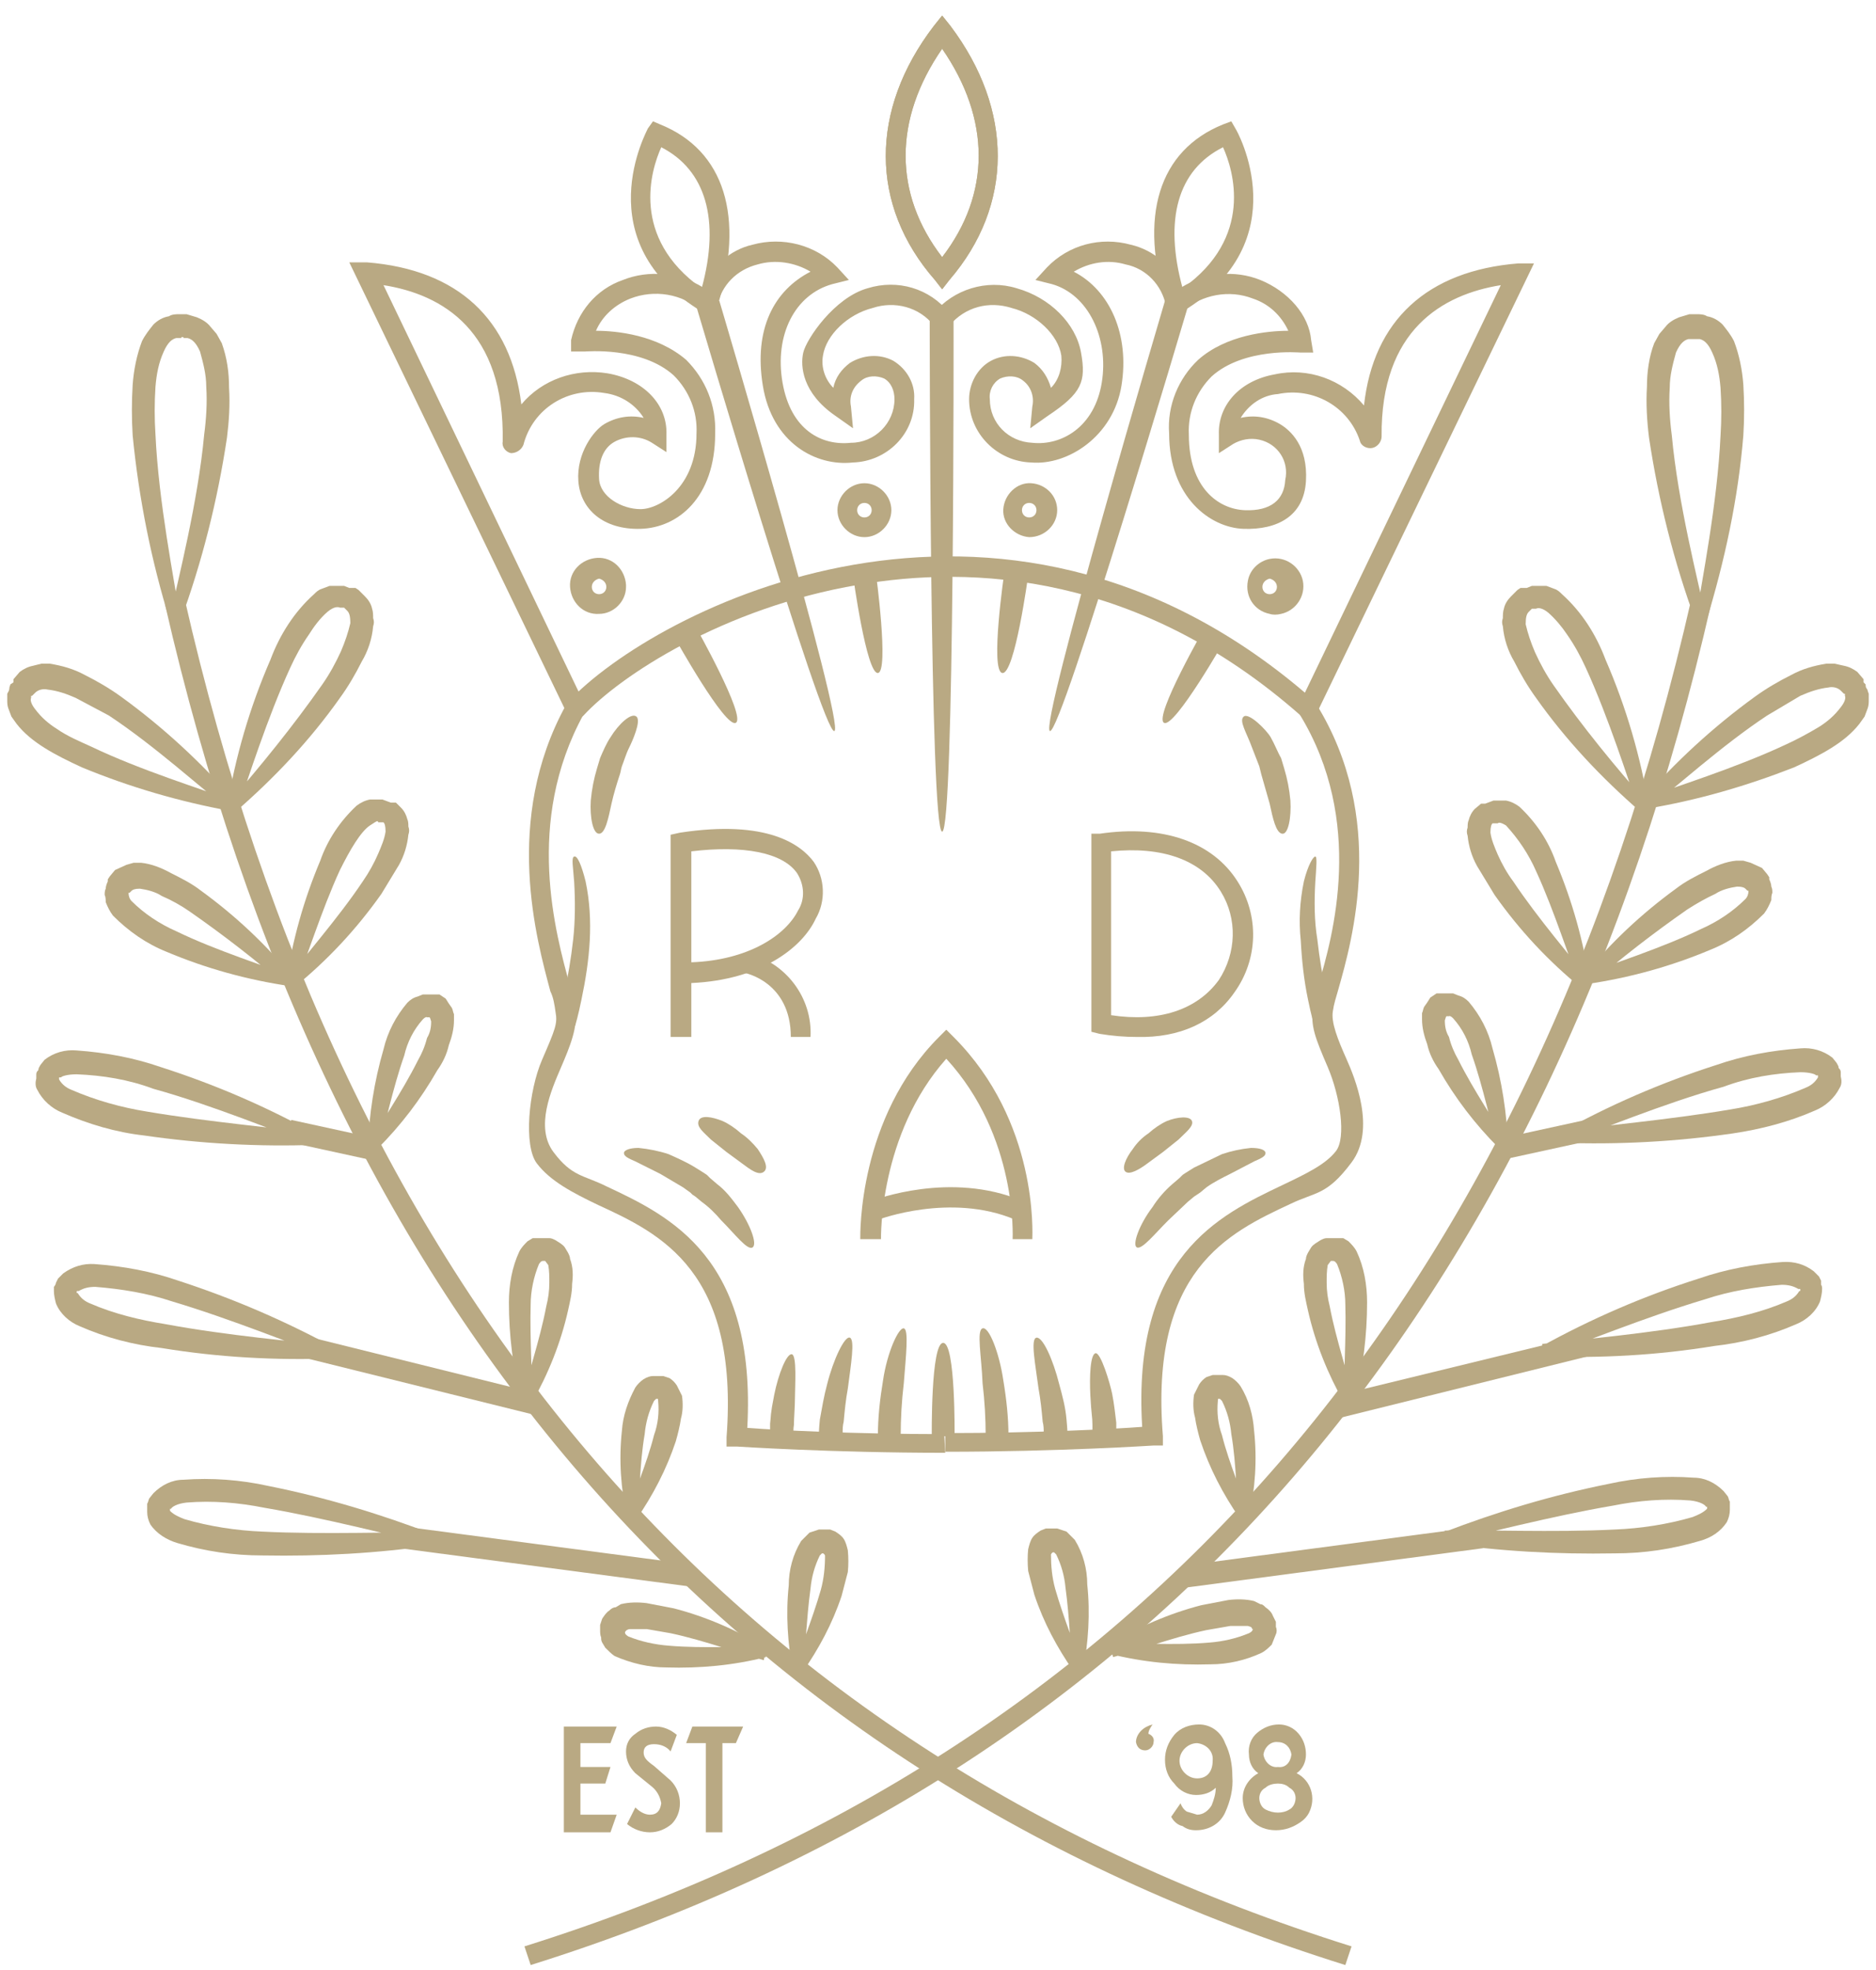 <svg version="1.2" xmlns="http://www.w3.org/2000/svg" viewBox="0 0 181 190" width="181" height="190">
	<title>The-Company-Gold-svg</title>
	<style>
		.s0 { fill: #b9a983 } 
	</style>
	<path fill-rule="evenodd" class="s0" d="m68.8 30.8l-1-0.7c-11.4-6.8-5.3-17.6-5.3-17.7l0.5-0.7 0.7 0.3c6.2 2.5 8.2 8.9 5.5 17.6zm-5-16.6c-1 2.2-3 8.7 3.9 13.6 1.8-6.6 0.4-11.4-3.9-13.6z"/>
	<path class="s0" d="m55.6 69.3c-0.4 0-0.7-0.2-0.9-0.5l-21-43.5h1.7c8.8 0.7 13.9 5.5 14.9 13.7 2-2.4 5.2-3.5 8.3-3 3.5 0.6 5.8 3 5.7 5.9v1.7l-1.4-0.9c-1.1-0.7-2.5-0.7-3.6-0.1-1.1 0.6-1.6 1.9-1.5 3.6 0.1 1.7 2.2 2.9 4 2.9 1.8 0 5.4-2.1 5.4-7.3 0.1-2.1-0.7-4.1-2.2-5.6-3.1-2.8-8.5-2.3-8.6-2.3h-1.3v-1.1c0.6-2.7 2.4-4.9 5-5.8 2.5-1 5.4-0.7 7.7 0.7 0.9-2 2.6-3.6 4.8-4.1 2.9-0.8 6.1 0 8.2 2.2l1.1 1.2-1.6 0.4c-3.6 1-5.6 4.9-4.8 9.5 0.8 4.6 3.8 6.1 6.6 5.8 2.3 0 4.2-1.9 4.2-4.2 0-0.8-0.3-1.6-1-2-0.7-0.3-1.6-0.3-2.2 0.2-0.8 0.6-1.2 1.5-1 2.5l0.2 2.1-1.7-1.2c-3.2-2.2-3.4-4.8-3.1-6.1 0.3-1.3 3-5.3 6.2-6.2 2.9-0.9 6 0 7.9 2.4 0.3 0.4 0.3 0.9-0.1 1.3-0.4 0.4-1 0.3-1.4-0.1-1.4-1.8-3.8-2.4-5.9-1.7-2.4 0.6-4.5 2.6-4.8 4.6-0.2 1.1 0.2 2.3 1 3.1 0.2-1 0.8-1.8 1.6-2.4 1.3-0.8 2.9-0.9 4.2-0.2 1.3 0.8 2.1 2.2 2 3.7 0.1 3.3-2.6 6-5.9 6.1-3.6 0.4-7.8-1.9-8.7-7.4-0.9-5.5 1.1-9.2 4.6-11-1.5-0.9-3.4-1.2-5.1-0.7-2 0.5-3.5 2-3.9 4l-0.3 1.6-1.2-1.1c-1.9-1.7-4.6-2.1-6.9-1.2-1.5 0.6-2.7 1.7-3.3 3.1 2 0 5.9 0.4 8.7 2.8 1.9 1.9 2.9 4.4 2.8 7.1 0 6.2-3.6 9.1-7.2 9.2-3.6 0.1-5.8-1.9-6-4.6-0.2-2.7 1.5-4.9 2.5-5.5 1.2-0.7 2.5-0.9 3.8-0.6-0.8-1.3-2.2-2.2-3.8-2.4-3.5-0.6-6.9 1.5-7.8 5-0.2 0.5-0.7 0.8-1.2 0.8-0.5-0.1-0.9-0.6-0.8-1.1 0.2-10.7-5.8-14.2-11.5-15.1l19.4 40.4c0.2 0.5 0.1 1-0.4 1.3z"/>
	<path fill-rule="evenodd" class="s0" d="m90.9 27.9l-0.7-0.9c-6.3-7.2-6.3-16.4-0.1-24.5l0.8-1 0.8 1c6.1 8.1 6.1 17.3-0.1 24.5zm0-23.2c-4.7 6.8-4.7 14 0 20.1 4.7-6.1 4.7-13.3 0-20.1z"/>
	<path class="s0" d="m92 30.8h-2.3c0 0 0 49.4 1.2 49.4 1.2 0 1.1-49.4 1.1-49.4z"/>
	<path class="s0" d="m69.4 29l-2.2 0.6c0 0 12.2 41.3 13.3 40.9 1.1-0.4-11.1-41.5-11.1-41.5z"/>
	<path fill-rule="evenodd" class="s0" d="m112.9 30.8l-0.3-1.2c-2.8-8.7-0.8-15.1 5.4-17.6l0.8-0.3 0.4 0.7c0.1 0.1 6.2 10.9-5.2 17.7zm5.1-16.6c-4.4 2.2-5.7 7-3.9 13.6 6.9-4.9 4.9-11.4 3.9-13.6z"/>
	<path fill-rule="evenodd" class="s0" d="m90.9 27.9l-0.7-0.9c-6.3-7.2-6.3-16.4-0.1-24.5l0.8-1 0.8 1c6.1 8.1 6.1 17.3-0.1 24.5zm0-23.2c-4.7 6.8-4.7 14 0 20.1 4.7-6.1 4.7-13.3 0-20.1z"/>
	<path class="s0" d="m114.6 29.6l-2.2-0.6c0 0-12.2 41.2-11.1 41.5 1.1 0.3 13.3-40.9 13.3-40.9z"/>
	<path class="s0" d="m126.5 69.9l-0.9-0.8c-15.7-13.9-31.9-14.6-42.8-12.7-13 2.2-23 8.8-26.5 12.6-0.4 0.4-1 0.3-1.4-0.1-0.3-0.3-0.3-0.8-0.1-1.2 8.3-8.9 41.5-26.1 71.1-0.9l18.9-39.3c-5.6 0.9-11.6 4.3-11.5 14.6 0 0.5-0.4 1-0.9 1.1-0.5 0.1-1.1-0.2-1.2-0.7-1.1-3.3-4.5-5.2-7.9-4.5-1.5 0.1-2.8 1-3.6 2.3 1.3-0.3 2.6-0.1 3.8 0.6 1 0.6 2.7 2.1 2.5 5.5-0.2 3.4-2.8 4.7-6 4.6-3.2-0.1-7.2-3-7.2-9.2-0.2-2.7 0.9-5.3 2.8-7.1 2.7-2.4 6.7-2.8 8.7-2.8-0.7-1.5-1.9-2.6-3.4-3.1-2.3-0.9-4.9-0.4-6.8 1.2l-1.2 1.1-0.4-1.6c-0.4-2-1.9-3.6-3.9-4-1.7-0.5-3.5-0.2-5 0.7 3.5 1.8 5.4 6.1 4.6 11-0.8 4.9-5.2 7.7-8.7 7.4-3.3-0.1-6-2.8-6-6.1 0-1.5 0.8-3 2.1-3.7 1.3-0.7 2.9-0.6 4.2 0.2 0.8 0.6 1.3 1.4 1.6 2.4 0.8-0.8 1.1-2 1-3.1-0.3-2-2.4-4-4.8-4.6-2.2-0.7-4.5-0.1-6 1.7-0.3 0.4-0.9 0.4-1.3 0.1-0.4-0.3-0.5-0.8-0.2-1.3 1.9-2.3 5.1-3.3 8-2.4 3.2 0.9 5.7 3.4 6.2 6.2 0.5 2.8 0.1 3.9-3.2 6.1l-1.7 1.2 0.2-2.1c0.2-0.9-0.1-1.9-0.9-2.5-0.6-0.5-1.5-0.5-2.2-0.2-0.7 0.4-1.1 1.2-1 2 0 2.3 1.8 4.1 4.1 4.2 2.8 0.3 6-1.5 6.7-5.8 0.7-4.3-1.3-8.5-4.8-9.5l-1.6-0.4 1.1-1.2c2.1-2.2 5.2-3 8.1-2.2 2.2 0.5 4 2.1 4.9 4.1 2.3-1.4 5.1-1.7 7.6-0.7 2.7 1.1 4.7 3.4 4.9 5.8l0.2 1.2h-1.2c-0.1 0-5.5-0.5-8.6 2.3-1.5 1.5-2.3 3.5-2.2 5.6 0 5.2 2.9 7.2 5.4 7.3 2.5 0.1 3.8-1 3.9-2.9 0.4-1.8-0.7-3.5-2.5-3.9-0.9-0.2-1.8 0-2.5 0.4l-1.4 0.9v-1.8c-0.1-2.8 2-5.2 5.4-5.8 3.2-0.7 6.5 0.5 8.6 3 0.9-8.2 6.1-13 14.9-13.7h1.5z"/>
	<path class="s0" d="m67.1 60.4l-2 1.1c0 0 4.9 8.8 5.9 8.2 1-0.6-3.9-9.3-3.9-9.3z"/>
	<path class="s0" d="m118.3 61.5l-2-1.1c0 0-5 8.7-4 9.3 1 0.6 6-8.2 6-8.2z"/>
	<path fill-rule="evenodd" class="s0" d="m57.8 59.2c-1.5 0.1-2.7-1.1-2.8-2.6-0.1-1.5 1.1-2.7 2.6-2.8 1.5-0.1 2.7 1.1 2.8 2.6 0 0.1 0 0.1 0 0.2 0 1.4-1.2 2.6-2.6 2.6zm0-3.4c-0.4 0.1-0.7 0.4-0.7 0.8 0 0.4 0.3 0.7 0.7 0.7 0.4 0 0.7-0.3 0.7-0.7 0-0.4-0.3-0.7-0.7-0.8z"/>
	<path fill-rule="evenodd" class="s0" d="m122.5 59.2c-1.5-0.3-2.4-1.7-2.1-3.2 0.2-1.1 1.1-1.9 2.1-2.1 1.5-0.3 2.9 0.7 3.2 2.1 0.3 1.5-0.7 2.9-2.1 3.2-0.4 0.1-0.8 0.1-1.1 0zm0-3.4c-0.4 0.1-0.7 0.4-0.7 0.8 0 0.4 0.3 0.7 0.7 0.7 0.4 0 0.7-0.3 0.7-0.7 0-0.4-0.3-0.7-0.7-0.8z"/>
	<path fill-rule="evenodd" class="s0" d="m99.3 51.8c-1.4-0.1-2.6-1.3-2.5-2.7 0.1-1.4 1.3-2.6 2.7-2.5 1.4 0.1 2.5 1.2 2.5 2.6 0 1.4-1.2 2.6-2.7 2.6zm0-3.3c-0.4 0-0.7 0.3-0.7 0.7 0 0.4 0.3 0.7 0.7 0.7 0.4 0 0.7-0.3 0.7-0.7 0-0.4-0.3-0.7-0.7-0.7z"/>
	<path fill-rule="evenodd" class="s0" d="m83.4 51.8c-1.4 0-2.6-1.2-2.6-2.6 0-1.4 1.2-2.6 2.6-2.6 1.4 0 2.6 1.2 2.6 2.6 0 1.4-1.2 2.6-2.6 2.6zm0-3.3c-0.4 0-0.7 0.3-0.7 0.7 0 0.4 0.3 0.7 0.7 0.7 0.4 0 0.7-0.3 0.7-0.7 0-0.4-0.3-0.7-0.7-0.7z"/>
	<path class="s0" d="m59.8 74.7c0.1-0.3 0.1-0.5 0.2-0.8 0.2-0.5 0.4-1.2 0.7-1.8 0.3-0.6 1.2-2.6 0.7-3-0.5-0.4-1.7 0.7-2.5 2-0.4 0.6-0.7 1.3-1 2l-0.3 1c-0.3 1-0.5 2-0.6 3.1-0.1 1.6 0.2 3.2 0.8 3.2 0.6 0 0.9-1.5 1.2-2.9 0.2-0.9 0.5-1.9 0.8-2.8z"/>
	<path class="s0" d="m123.9 74.1l-0.3-1c-0.3-0.5-0.6-1.3-1-2-0.4-0.7-2.1-2.4-2.6-2-0.5 0.4 0.3 1.6 0.8 3l0.7 1.8 0.2 0.8 0.8 2.8c0.3 1.4 0.6 2.8 1.2 2.9 0.6 0.1 0.9-1.6 0.8-3.2-0.1-1.1-0.3-2.1-0.6-3.1z"/>
	<path class="s0" d="m84.5 55.2l-2.2 0.3c0 0 1.3 9.5 2.4 9.4 1.1-0.1-0.2-9.7-0.2-9.7z"/>
	<path class="s0" d="m99.2 55.5l-2.3-0.3c0 0-1.4 9.5-0.2 9.7 1.2 0.2 2.5-9.4 2.5-9.4z"/>
	<path fill-rule="evenodd" class="s0" d="m66.7 100h-2v-19.5l0.9-0.2c8.5-1.3 11.7 1.2 12.9 2.8 1.1 1.6 1.2 3.8 0.2 5.5-1.3 2.8-5.3 5.9-12 6.2zm0-17.9v10.7c5.5-0.2 9.1-2.6 10.3-5 0.7-1.1 0.6-2.5-0.1-3.6-1.4-2-5.2-2.7-10.2-2.1z"/>
	<path fill-rule="evenodd" class="s0" d="m109.7 100q-1.8 0-3.6-0.3l-0.8-0.2v-19.1h0.8c6.1-0.9 10.9 0.8 13.3 4.6 2.1 3.3 2 7.5-0.3 10.7-2 2.9-5.3 4.4-9.4 4.3zm-2.5-2.1c4.6 0.7 8.3-0.5 10.4-3.4 1.7-2.6 1.8-5.9 0.2-8.5-1.9-3.1-5.7-4.4-10.6-3.9z"/>
	<path class="s0" d="m78.2 100h-1.9c0-5.3-4.4-6.2-4.6-6.2l0.4-1.9c3.7 0.9 6.3 4.3 6.1 8.1z"/>
	<path class="s0" d="m99.6 119.5h-1.9c0-0.1 0.5-9.9-6.4-17.4-6.5 7.3-6.3 17.3-6.3 17.4h-2c0-0.5-0.2-11.7 7.6-19.5l0.7-0.7 0.7 0.7c8.2 8.2 7.6 19 7.6 19.5z"/>
	<path class="s0" d="m84.8 117.6l-0.7-1.8c0.3-0.1 7.6-2.9 14.5 0l-0.7 1.8c-6.2-2.6-13.1 0-13.1 0z"/>
	<path class="s0" d="m91.2 140.1c-11.1 0-20-0.6-20.1-0.6h-1v-0.9c1.2-16-6.3-19.6-12.4-22.4-2.5-1.2-4.6-2.3-5.9-4-1.3-1.7-0.8-7 0.5-10 1.3-3 1.5-3.5 1.3-4.6-0.1-0.7-0.2-1.4-0.5-2-1.3-4.9-4.6-16.5 1.5-27.6l1.7 0.9c-5.7 10.4-2.7 21.1-1.3 26.2 0.3 0.7 0.4 1.4 0.5 2.1 0.3 1.8-0.5 3.7-1.4 5.8-0.9 2.1-2.5 5.7-0.7 8.1 1.8 2.4 2.9 2.2 5.1 3.3 6.2 2.9 14.5 6.9 13.6 23.3 2.6 0.2 10.1 0.6 19 0.6z"/>
	<path class="s0" d="m53.8 98.5l1.7 0.4c0 0 0.3-1 0.6-2.5 0.4-1.9 0.7-3.8 0.8-5.7 0.1-1.9 0-3.8-0.4-5.7-0.4-1.6-0.8-2.5-1.1-2.4-0.3 0.1-0.1 1 0 2.5 0.1 1.8 0.1 3.7-0.1 5.5q-0.3 2.7-0.9 5.4c-0.4 1.5-0.6 2.5-0.6 2.5z"/>
	<path class="s0" d="m68.2 113.3l-0.3-0.2-0.8-0.5c-0.8-0.5-1.7-0.9-2.6-1.3-0.9-0.3-1.9-0.5-2.9-0.6-0.8 0-1.4 0.2-1.4 0.5 0 0.3 0.4 0.5 1.1 0.8l2.4 1.2 2.2 1.3 0.7 0.5 0.2 0.2 0.3 0.2 0.6 0.5c0.7 0.5 1.3 1.1 1.9 1.8 1.3 1.3 2.5 2.9 3 2.6 0.5-0.3-0.2-2.2-1.4-3.9-0.6-0.8-1.2-1.6-2-2.2l-0.7-0.6z"/>
	<path class="s0" d="m71.5 109.3q-0.9-0.8-1.8-1.2c-1-0.4-2.1-0.6-2.3 0-0.2 0.6 0.5 1.1 1.2 1.8l1.5 1.2 1.5 1.1c0.8 0.6 1.6 1.2 2.1 0.8 0.5-0.4 0-1.3-0.6-2.2-0.5-0.6-1-1.1-1.6-1.5z"/>
	<path class="s0" d="m91.2 140.1v-1.9c8.8 0 16.4-0.4 19-0.6-1-16.4 7.4-20.4 13.5-23.3 2.3-1.1 4.2-2 5.2-3.3 1-1.3 0.4-5.3-0.8-8.1-1.2-2.8-1.7-4-1.4-5.8l0.5-2.1c1.4-4.7 4.5-15.8-1.8-26.1l1.6-1c6.8 11 3.5 22.7 2.1 27.6-0.2 0.7-0.4 1.3-0.5 2-0.2 1.1 0.5 2.8 1.3 4.6 0.8 1.8 2.9 6.8 0.5 10-2.4 3.2-3.4 2.8-5.9 4-6 2.8-13.6 6.4-12.3 22.4v0.9h-0.9c-0.1 0-9.1 0.6-20.1 0.6"/>
	<path class="s0" d="m126.8 98.9l1.8-0.4c0 0-0.3-1-0.6-2.5q-0.6-2.7-0.9-5.4c-0.3-1.8-0.3-3.7-0.2-5.5 0.1-1.5 0.2-2.5 0-2.5-0.2 0-0.7 0.8-1.1 2.4q-0.6 2.9-0.3 5.7c0.1 1.9 0.3 3.8 0.7 5.7 0.3 1.5 0.6 2.5 0.6 2.5z"/>
	<path class="s0" d="m115.5 115.2l0.3-0.2 0.6-0.5c0.7-0.5 1.5-0.9 2.3-1.3l2.3-1.2c0.7-0.3 1.1-0.5 1.1-0.8 0-0.3-0.5-0.5-1.4-0.5-1 0.1-1.9 0.3-2.8 0.6l-2.7 1.3-0.8 0.5-0.3 0.2-0.3 0.3-0.7 0.6c-0.7 0.6-1.4 1.4-1.9 2.2-1.3 1.7-2 3.7-1.5 3.9 0.5 0.2 1.7-1.3 3-2.6l1.9-1.8 0.6-0.5z"/>
	<path class="s0" d="m112.2 111.1l1.5-1.2c0.7-0.7 1.5-1.3 1.3-1.8-0.2-0.5-1.4-0.4-2.4 0q-0.9 0.4-1.8 1.2-0.9 0.6-1.5 1.5c-0.7 0.9-1.1 1.9-0.7 2.2 0.4 0.3 1.3-0.2 2.1-0.8z"/>
	<path class="s0" d="m89.9 138.5h2.2c0 0 0.1-9-1.1-9-1.2 0-1.1 9-1.1 9z"/>
	<path class="s0" d="m84.7 138.5h2.2q0-2.6 0.3-5.1c0.2-2.6 0.5-5.2 0-5.3-0.5-0.1-1.6 2.3-2 5-0.3 1.8-0.5 3.6-0.5 5.4z"/>
	<path class="s0" d="m79 138.5h2.3v-0.3c0-0.4 0-0.7 0.1-1.1 0.1-1.1 0.2-2.1 0.4-3.2 0.3-2.3 0.7-4.7 0.2-4.9-0.5-0.2-1.6 2.1-2.2 4.5-0.3 1.1-0.5 2.3-0.7 3.4-0.1 1-0.1 1.6-0.1 1.6z"/>
	<path class="s0" d="m74.3 138.6h2.3q-0.1-0.6 0-1.2c0-0.7 0.1-1.7 0.1-2.7 0-1 0.2-4-0.3-4.1-0.5-0.1-1.3 1.9-1.7 3.9-0.4 2-0.3 2-0.4 2.8z"/>
	<path class="s0" d="m95.1 138.5h2.2c0-1.8-0.2-3.6-0.5-5.4-0.4-2.7-1.4-5.2-2-5-0.6 0.2-0.1 2.7 0 5.3q0.3 2.5 0.3 5.1z"/>
	<path class="s0" d="m100.7 138.5h2.3c0 0 0-0.6-0.1-1.6-0.1-1.2-0.4-2.3-0.7-3.4-0.6-2.4-1.6-4.6-2.2-4.5-0.6 0.1-0.1 2.6 0.2 4.9 0.2 1.1 0.3 2.1 0.4 3.2 0.1 0.4 0.1 0.7 0.1 1.1z"/>
	<path class="s0" d="m105.4 138.5h2.3v-1.3c-0.1-0.8-0.2-1.8-0.4-2.8-0.2-1-1.1-4-1.6-3.9-0.5 0.1-0.6 2.2-0.5 4.1 0.1 1.9 0.2 2 0.2 2.8z"/>
	<path class="s0" d="m27.7 110.1l0.4-2.1 7.8 1.7-0.4 2.1z"/>
	<path class="s0" d="m17.4 59.9c2.1-5.7 3.6-11.7 4.5-17.7 0.2-1.6 0.3-3.2 0.2-4.8 0-1.5-0.2-2.9-0.7-4.3l-0.5-0.9-0.6-0.7c-0.3-0.4-0.8-0.7-1.3-0.9l-1-0.3h-0.7c-0.3 0-0.7 0-1 0.2-0.6 0.1-1.1 0.4-1.5 0.8-0.4 0.5-0.8 1-1.1 1.6-0.5 1.3-0.8 2.8-0.9 4.2-0.1 1.6-0.1 3.3 0 4.9 0.6 6.1 1.8 12.1 3.6 17.9l1-0.2c-0.6-3.8-2.1-11.3-2.4-17.8-0.1-1.5-0.1-3.1 0-4.6 0.1-1.2 0.3-2.3 0.8-3.4 0.4-0.9 0.8-1.2 1.2-1.3h0.5c0-0.1 0-0.1 0.1-0.1 0.1 0 0.1 0 0.1 0.1h0.4c0.4 0.1 0.8 0.4 1.2 1.3 0.3 1.1 0.6 2.2 0.6 3.4 0.1 1.5 0 3.1-0.2 4.6-0.6 6.5-2.5 13.9-3.3 17.6z"/>
	<path class="s0" d="m22.7 78.3c3.8-3.3 7.2-6.9 10.1-11 0.8-1.1 1.5-2.3 2.1-3.5 0.6-1 1-2.2 1.1-3.4 0.1-0.3 0.1-0.5 0-0.8 0-0.3 0-0.6-0.1-0.9-0.1-0.5-0.4-0.9-0.7-1.2l-0.6-0.6-0.3-0.2h-0.6l-0.5-0.2h-1.4l-0.8 0.3c-0.3 0.1-0.5 0.3-0.7 0.5-1.9 1.7-3.3 3.9-4.2 6.3-2 4.6-3.4 9.4-4.2 14.3l1 0.2c1-2.9 2.9-8.9 5.1-13.7 0.5-1.1 1.1-2.2 1.8-3.2 0.5-0.8 1.1-1.6 1.8-2.2 0.6-0.5 1-0.5 1.2-0.4h0.4l0.3 0.3c0.2 0.2 0.3 0.5 0.3 1.2q-0.3 1.3-0.9 2.7c-0.5 1.1-1.1 2.2-1.8 3.2-2.8 4-5.9 7.8-9.1 11.5z"/>
	<path class="s0" d="m22.7 77.3c-3.3-3.8-7-7.2-11-10.1-1.1-0.8-2.3-1.5-3.5-2.1-1.1-0.6-2.2-0.9-3.4-1.1h-0.8l-0.8 0.2c-0.5 0.1-0.9 0.3-1.3 0.6l-0.6 0.7v0.3l-0.3 0.2c0 0.1-0.1 0.2-0.1 0.4 0 0.2-0.1 0.3-0.2 0.5v0.6c0 0.3 0 0.5 0.1 0.8l0.3 0.8 0.5 0.7c1.4 1.8 3.7 3 6.3 4.2 4.6 1.9 9.4 3.3 14.3 4.2l0.2-1c-2.9-1.1-8.8-2.9-13.6-5.2-1.1-0.5-2.3-1-3.3-1.7-0.8-0.5-1.5-1.1-2.1-1.9-0.4-0.5-0.5-0.9-0.4-1.1v-0.2h0.1l0.3-0.3c0.3-0.3 0.8-0.4 1.2-0.3 0.9 0.1 1.8 0.4 2.7 0.8l3.2 1.7c4.4 2.9 9 7.1 11.5 9z"/>
	<path class="s0" d="m28.4 95.2q4.8-3.9 8.4-9l1.7-2.8c0.5-0.9 0.8-1.9 0.9-2.9 0.1-0.3 0.1-0.5 0-0.8 0-0.2 0-0.5-0.1-0.7-0.1-0.4-0.3-0.8-0.6-1.1l-0.5-0.5h-0.5l-0.8-0.3h-1.2c-0.5 0.1-0.9 0.3-1.3 0.6-1.6 1.5-2.8 3.3-3.5 5.3-1.6 3.8-2.7 7.7-3.3 11.8l0.9 0.2c1-2.3 2.5-7.2 4.3-11.1 1-2 2-3.7 2.9-4.3 0.9-0.6 0.7-0.4 0.8-0.3h0.5c0.1 0.1 0.2 0.3 0.2 0.9-0.1 0.7-0.4 1.4-0.7 2.1q-0.6 1.4-1.5 2.7c-2.4 3.6-5.8 7.4-7.3 9.5z"/>
	<path class="s0" d="m36.4 110.8c2.3-2.3 4.2-4.8 5.8-7.6 0.5-0.7 0.9-1.5 1.1-2.4 0.3-0.8 0.5-1.6 0.5-2.4v-0.6c-0.1-0.2-0.1-0.4-0.2-0.6q-0.3-0.4-0.6-0.9l-0.6-0.4h-1.6l-0.5 0.2c-0.4 0.1-0.7 0.3-1 0.6-1.1 1.3-1.9 2.8-2.3 4.5-0.9 3.1-1.4 6.3-1.5 9.5h1c0.6-1.9 1.4-5.8 2.5-8.9 0.3-1.3 0.9-2.5 1.8-3.5 0.3-0.3 0.4-0.2 0.4-0.2h0.2c0.1 0 0.1 0.1 0.2 0.4 0 0.6-0.1 1.1-0.4 1.6-0.2 0.8-0.5 1.5-0.9 2.2-1.5 3-3.7 6.2-4.7 8z"/>
	<path class="s0" d="m51.3 135.3c1.6-2.8 2.8-5.8 3.5-8.9 0.2-0.9 0.4-1.7 0.4-2.6 0.1-0.8 0.1-1.6-0.2-2.4 0-0.2-0.1-0.4-0.2-0.6l-0.3-0.5c-0.2-0.3-0.6-0.5-0.9-0.7-0.2-0.1-0.4-0.2-0.6-0.2h-1.6l-0.5 0.3c-0.3 0.3-0.6 0.6-0.8 1-0.7 1.5-1 3.2-1 4.9 0 3.2 0.4 6.4 1.2 9.5h1c0.1-2-0.2-6-0.1-9.3 0-1.3 0.3-2.7 0.8-3.9 0.2-0.3 0.3-0.3 0.4-0.3h0.2l0.3 0.4c0.1 0.6 0.1 1.1 0.1 1.7 0 0.8-0.1 1.5-0.3 2.3-0.6 3.2-1.9 7-2.3 8.9z"/>
	<path class="s0" d="m61.4 146.5c1.6-2.3 2.9-4.8 3.8-7.5 0.2-0.7 0.4-1.5 0.5-2.2 0.2-0.7 0.2-1.5 0.1-2.2l-0.5-1c-0.2-0.3-0.4-0.5-0.7-0.7l-0.6-0.2h-1q-0.4 0-0.9 0.3c-0.3 0.2-0.6 0.5-0.8 0.8-0.7 1.3-1.2 2.7-1.3 4.2-0.3 2.8-0.1 5.6 0.5 8.3h1c0.2-1.7 0.2-5.1 0.7-8 0.1-1.1 0.4-2.2 0.9-3.2l0.2-0.2h0.1c0 0 0.1-0.1 0.1 0.2 0.1 1.1 0 2.2-0.4 3.3-0.7 2.8-2.1 6-2.6 7.6z"/>
	<path class="s0" d="m77.4 161.3c1.6-2.3 2.9-4.7 3.8-7.4 0.2-0.8 0.4-1.5 0.6-2.3q0.1-1 0-2.1c-0.1-0.4-0.2-0.8-0.4-1.1-0.2-0.3-0.5-0.5-0.8-0.7l-0.5-0.2h-1.1l-0.9 0.3-0.8 0.8c-0.8 1.3-1.2 2.8-1.2 4.3-0.3 2.8-0.1 5.6 0.4 8.3l0.9 0.1c0.3-1.8 0.4-5.2 0.8-8.1 0.1-1.1 0.4-2.2 0.9-3.2l0.2-0.2h0.1c0 0 0.1 0 0.2 0.2 0 1.1-0.1 2.2-0.4 3.3-0.8 2.8-2.1 6-2.6 7.6z"/>
	<path class="s0" d="m28.3 94.3c-2.6-3.2-5.6-6-8.9-8.4-0.9-0.7-1.9-1.2-2.9-1.7-0.9-0.5-1.9-0.9-2.9-1h-0.7l-0.7 0.2-1.1 0.5-0.5 0.6-0.2 0.3v0.2c-0.1 0.2-0.2 0.5-0.2 0.7-0.1 0.2-0.1 0.4-0.1 0.6 0.1 0.2 0.1 0.5 0.1 0.7 0.2 0.5 0.4 0.9 0.7 1.3 1.5 1.5 3.2 2.7 5.2 3.5 3.8 1.6 7.8 2.7 11.9 3.3l0.2-0.9c-2.4-1-7.3-2.5-11.2-4.4-1.6-0.7-3.1-1.7-4.3-2.9-0.2-0.2-0.3-0.5-0.3-0.8h0.1l0.2-0.2c0.1-0.1 0.3-0.2 0.8-0.2 0.7 0.1 1.5 0.3 2.1 0.7q1.4 0.6 2.7 1.5c3.3 2.3 6.4 4.7 9.4 7.3z"/>
	<path class="s0" d="m73.9 158.9c-2.8-1.7-5.8-3-8.9-3.8l-2.6-0.5c-0.8-0.1-1.7-0.1-2.5 0.1l-0.5 0.3q-0.3 0-0.6 0.3c-0.3 0.2-0.5 0.5-0.7 0.8l-0.2 0.6v0.5c0 0.2 0 0.5 0.1 0.7 0 0.2 0 0.3 0.1 0.5l0.3 0.5c0.3 0.3 0.6 0.6 0.9 0.8 1.6 0.7 3.3 1.1 5 1.1 3.2 0.1 6.5-0.2 9.6-1v-0.9c-2-0.2-6 0.1-9.4-0.2-1.3-0.1-2.7-0.4-3.9-0.9-0.3-0.2-0.3-0.3-0.3-0.4 0.1-0.2 0.3-0.3 0.5-0.3h1.6l2.3 0.4c3.3 0.7 7.1 2.1 9 2.6z"/>
	<path class="s0" d="m107.4 159.8c2-0.5 5.7-1.9 9-2.6l2.3-0.4h1.7c0.4 0.1 0.4 0.2 0.4 0.3h0.1c-0.1 0.1 0 0.2-0.4 0.4-1.2 0.5-2.5 0.8-3.8 0.9-3.4 0.3-7.4 0-9.4 0.1l-0.2 1c3.2 0.8 6.4 1.1 9.7 1 1.7 0 3.4-0.4 4.9-1.1 0.4-0.2 0.7-0.5 1-0.8l0.2-0.5 0.2-0.5c0.1-0.2 0.1-0.5 0-0.7v-0.5l-0.3-0.6c-0.1-0.3-0.4-0.6-0.7-0.8-0.2-0.2-0.3-0.3-0.5-0.3l-0.6-0.3c-0.8-0.2-1.7-0.2-2.5-0.1l-2.6 0.5c-3.1 0.8-6.1 2.1-8.9 3.8z"/>
	<path class="s0" d="m30.4 109.3c-3.4-0.5-10.3-1.1-16.2-2.1-2.5-0.4-5-1.1-7.3-2.1-0.5-0.2-0.9-0.5-1.2-1v-0.2h0.2c0-0.1 0.6-0.3 1.5-0.3 2.5 0.1 5 0.5 7.4 1.4 5.8 1.6 12.2 4.3 15.5 5.4l0.4-0.9c-4.8-2.7-9.9-4.9-15.2-6.6-2.6-0.9-5.3-1.4-8.1-1.6-1.1-0.1-2.2 0.2-3.1 0.9l-0.4 0.5c-0.1 0.2-0.2 0.3-0.2 0.5-0.1 0.1-0.2 0.2-0.2 0.4v0.4c-0.1 0.4-0.1 0.8 0.1 1.1 0.5 1 1.4 1.8 2.4 2.2 2.5 1.1 5.2 1.9 7.9 2.2 5.5 0.8 11.1 1.1 16.6 0.9z"/>
	<path class="s0" d="m27.6 130.5l0.5-2 23.8 5.9-0.5 2z"/>
	<path class="s0" d="m32.3 129.8c-3.5-0.4-10.4-1-16.3-2.1-2.5-0.4-5-1-7.3-2-0.5-0.2-0.9-0.5-1.2-1-0.1 0-0.1 0-0.1-0.1 0-0.1 0-0.1 0.1-0.1h0.1c0.5-0.3 1-0.4 1.6-0.4 2.5 0.2 5 0.6 7.4 1.4 5.7 1.7 12.1 4.3 15.4 5.5l0.5-0.9q-7.3-4-15.3-6.6c-2.6-0.9-5.3-1.4-8.1-1.6q-1.6-0.1-3 0.9l-0.5 0.5-0.2 0.4c0 0.1-0.1 0.3-0.2 0.4v0.4c0 0.4 0.1 0.8 0.2 1.2 0.4 1 1.3 1.8 2.3 2.2 2.5 1.1 5.2 1.8 7.9 2.1 5.5 0.9 11 1.2 16.6 1z"/>
	<path class="s0" d="m37.8 149.2l0.3-2.1 28.8 3.8-0.3 2.1z"/>
	<path class="s0" d="m41.7 147.8c-3.5-0.1-10.5 0.2-16.4-0.1-2.5-0.1-5.1-0.5-7.5-1.2-0.5-0.2-1-0.4-1.4-0.8v-0.2h0.1c0.1-0.2 0.6-0.5 1.5-0.6 2.5-0.2 5 0 7.5 0.5 5.9 1 12.7 2.8 16.1 3.5l0.3-0.9c-5.2-2-10.5-3.6-16-4.7-2.7-0.6-5.5-0.8-8.2-0.6-1.1 0-2.1 0.5-2.9 1.3l-0.4 0.5c-0.1 0.2-0.1 0.4-0.2 0.5v0.8q0 0.6 0.3 1.2c0.6 0.9 1.6 1.5 2.6 1.8 2.7 0.8 5.4 1.2 8.2 1.2 5.6 0.1 11.1-0.2 16.6-1z"/>
	<path class="s0" d="m129.8 189.5c-60-18.8-98.3-63-113.9-131.3l1.9-0.5c15.4 67.7 53.3 111.4 112.6 130z"/>
	<path class="s0" d="m145.2 109.7l7.8-1.7 0.4 2-7.8 1.7z"/>
	<path class="s0" d="m164.6 59.6c-0.8-3.7-2.7-11.1-3.3-17.6-0.2-1.5-0.3-3.1-0.2-4.6 0-1.2 0.3-2.3 0.6-3.4 0.4-0.9 0.8-1.2 1.2-1.3h1.1c0.4 0.1 0.8 0.4 1.2 1.3 0.5 1.1 0.7 2.2 0.8 3.4 0.1 1.5 0.1 3.1 0 4.6-0.3 6.5-1.8 14-2.4 17.8l1 0.2c1.8-5.9 3.1-11.9 3.6-18 0.1-1.6 0.1-3.3 0-4.9-0.1-1.4-0.4-2.9-0.9-4.2-0.3-0.6-0.7-1.1-1.1-1.6-0.4-0.4-0.9-0.7-1.5-0.8-0.3-0.2-0.7-0.2-1-0.2h-0.7l-1 0.3c-0.5 0.2-1 0.5-1.3 0.9l-0.6 0.7-0.5 0.9c-0.5 1.3-0.7 2.8-0.7 4.2-0.1 1.6 0 3.3 0.2 4.9 0.9 6 2.4 12 4.5 17.7z"/>
	<path class="s0" d="m159 77.5c-3.2-3.6-6.3-7.4-9.1-11.4-0.7-1-1.3-2.1-1.8-3.2q-0.6-1.4-0.9-2.7c0-0.7 0.1-1 0.3-1.2l0.3-0.3h0.4c0.2-0.1 0.6-0.1 1.2 0.4q1 0.9 1.8 2.1c0.7 1 1.3 2.1 1.8 3.2 2.2 4.8 4.1 10.8 5.1 13.7l1-0.2c-0.8-4.9-2.2-9.7-4.2-14.3-0.9-2.4-2.3-4.6-4.2-6.3-0.2-0.2-0.4-0.4-0.7-0.5l-0.8-0.3h-1.4l-0.5 0.2h-0.6l-0.3 0.2q-0.3 0.3-0.6 0.6c-0.3 0.3-0.6 0.7-0.7 1.2-0.1 0.3-0.1 0.6-0.1 0.9-0.1 0.3-0.1 0.5 0 0.8 0.1 1.2 0.5 2.4 1.1 3.4 0.6 1.2 1.3 2.4 2.1 3.5 2.9 4.1 6.3 7.7 10.1 11z"/>
	<path class="s0" d="m159 78c2.5-1.9 7.1-6.1 11.5-9l3.2-1.9c0.9-0.4 1.8-0.7 2.7-0.8 0.4-0.1 0.9 0 1.2 0.3q0.1 0.1 0.3 0.3h0.1v0.2c0.1 0.2 0 0.6-0.4 1.1-0.6 0.8-1.3 1.4-2.1 1.9-1 0.6-2.1 1.2-3.2 1.7-4.9 2.3-10.8 4.1-13.7 5.2l0.2 1c4.9-0.8 9.7-2.2 14.3-4 2.6-1.2 4.9-2.4 6.3-4.2l0.5-0.7 0.3-0.8c0.1-0.3 0.1-0.5 0.1-0.8v-0.6c-0.1-0.2-0.1-0.4-0.2-0.5-0.1-0.1-0.1-0.3-0.1-0.4l-0.2-0.2v-0.3l-0.6-0.7c-0.4-0.3-0.8-0.5-1.3-0.6l-0.9-0.2h-0.8c-1.2 0.2-2.3 0.5-3.4 1.1-1.2 0.6-2.4 1.3-3.5 2.1-4 2.9-7.7 6.3-11 10.1z"/>
	<path class="s0" d="m153.3 94.5c-1.6-2.1-4.9-5.9-7.3-9.5-0.6-0.8-1.1-1.7-1.5-2.6-0.3-0.7-0.6-1.4-0.7-2.1 0-0.6 0.1-0.8 0.2-0.9h0.5c0.1-0.1 0.3-0.1 0.8 0.2 1.2 1.3 2.2 2.8 2.9 4.4 1.8 3.9 3.3 8.8 4.3 11.1l0.9-0.2c-0.6-4.1-1.7-8-3.3-11.8-0.7-2-1.9-3.8-3.5-5.3-0.4-0.3-0.8-0.5-1.3-0.6h-1.2l-0.8 0.3h-0.4l-0.6 0.5c-0.3 0.3-0.5 0.7-0.6 1.1-0.1 0.2-0.1 0.5-0.1 0.7-0.1 0.3-0.1 0.5 0 0.8 0.1 1 0.4 2 0.9 2.9l1.7 2.8q3.6 5.1 8.4 9z"/>
	<path class="s0" d="m145.4 110.2c-1-1.8-3.2-5-4.7-8-0.4-0.7-0.7-1.4-0.9-2.2-0.3-0.5-0.4-1-0.4-1.6 0.1-0.3 0.1-0.4 0.2-0.4h0.2c0 0 0.1-0.1 0.4 0.2 0.9 1 1.5 2.2 1.8 3.5 1.1 3.1 1.9 7 2.5 8.9h1c-0.1-3.2-0.6-6.4-1.5-9.5-0.4-1.7-1.2-3.2-2.3-4.5-0.3-0.3-0.6-0.5-1-0.6l-0.5-0.2h-1.6l-0.6 0.4q-0.3 0.5-0.6 0.9c-0.1 0.2-0.1 0.4-0.2 0.6v0.6c0 0.8 0.2 1.6 0.5 2.4 0.2 0.9 0.6 1.7 1.1 2.4 1.6 2.8 3.5 5.3 5.8 7.6z"/>
	<path class="s0" d="m130.6 134.9c-0.4-1.9-1.7-5.7-2.3-8.9-0.2-0.8-0.3-1.5-0.3-2.3 0-0.6 0-1.1 0.1-1.7l0.3-0.4h0.2c0.1 0 0.2 0 0.4 0.3 0.5 1.2 0.8 2.6 0.8 3.9 0.1 3.3-0.2 7.3-0.1 9.3h1c0.8-3.1 1.2-6.3 1.2-9.5 0-1.7-0.3-3.4-1-4.9-0.2-0.4-0.5-0.7-0.8-1l-0.5-0.3h-1.6c-0.2 0-0.4 0.1-0.6 0.2-0.3 0.2-0.7 0.4-0.9 0.7l-0.3 0.5c-0.1 0.2-0.2 0.4-0.2 0.6-0.3 0.8-0.3 1.6-0.2 2.4 0 0.9 0.2 1.7 0.4 2.6 0.7 3.1 1.9 6.1 3.5 8.9z"/>
	<path class="s0" d="m120.5 146c-0.5-1.6-1.9-4.8-2.6-7.6-0.4-1.1-0.5-2.2-0.4-3.3 0-0.3 0.1-0.2 0.1-0.2h0.1l0.2 0.2c0.5 1 0.8 2.1 0.9 3.2 0.5 2.9 0.5 6.3 0.7 8h1c0.6-2.7 0.8-5.5 0.5-8.3-0.1-1.5-0.5-3-1.3-4.3-0.2-0.3-0.5-0.6-0.8-0.8q-0.5-0.3-0.9-0.3h-1l-0.6 0.2c-0.3 0.2-0.5 0.4-0.7 0.7l-0.5 1c-0.1 0.7-0.1 1.5 0.1 2.2 0.1 0.7 0.3 1.5 0.5 2.2 0.9 2.7 2.2 5.2 3.8 7.5z"/>
	<path class="s0" d="m104.4 160.8c-0.5-1.6-1.8-4.8-2.6-7.6-0.3-1.1-0.4-2.2-0.4-3.3 0.1-0.2 0.2-0.2 0.2-0.2h0.1l0.2 0.2c0.5 1 0.8 2.1 0.9 3.2 0.4 2.9 0.5 6.3 0.7 8h1c0.5-2.7 0.7-5.5 0.4-8.3 0-1.5-0.4-3-1.2-4.3l-0.8-0.8-0.9-0.3h-1.1l-0.5 0.2c-0.3 0.2-0.6 0.4-0.8 0.7-0.2 0.3-0.3 0.7-0.4 1.1q-0.1 1 0 2.1c0.2 0.8 0.4 1.5 0.6 2.3 0.9 2.7 2.2 5.1 3.8 7.4z"/>
	<path class="s0" d="m153.4 95c3-2.6 6.1-5 9.4-7.3q1.4-0.9 2.7-1.5c0.6-0.4 1.4-0.6 2.1-0.7 0.5 0 0.7 0.1 0.8 0.2l0.2 0.2h0.1c0 0.3-0.1 0.6-0.3 0.8-1.2 1.2-2.7 2.2-4.3 2.9-3.9 1.9-8.8 3.4-11.2 4.4l0.2 0.9c4.1-0.6 8.1-1.7 11.9-3.3 2-0.8 3.7-2 5.2-3.5 0.3-0.4 0.5-0.8 0.7-1.3 0-0.2 0-0.5 0.1-0.7 0-0.2 0-0.4-0.1-0.6 0-0.2-0.1-0.5-0.2-0.7v-0.2l-0.2-0.3-0.5-0.6-1.1-0.5-0.7-0.2h-0.7c-1 0.1-2 0.5-2.9 1-1 0.5-2 1-2.9 1.7-3.3 2.4-6.3 5.2-8.9 8.4z"/>
	<path class="s0" d="m150.6 110.2c5.5 0.2 11.1-0.1 16.6-0.9 2.7-0.4 5.4-1.1 7.9-2.2 1-0.4 1.9-1.2 2.4-2.2 0.2-0.3 0.2-0.7 0.1-1.1v-0.4c0-0.2-0.1-0.3-0.2-0.4 0-0.2-0.1-0.3-0.2-0.5l-0.4-0.5c-0.9-0.7-2-1-3.1-0.9-2.8 0.2-5.5 0.7-8.1 1.6-5.3 1.7-10.4 3.9-15.2 6.6l0.4 0.9c3.3-1.1 9.7-3.8 15.5-5.4 2.4-0.9 4.9-1.3 7.4-1.4 0.9 0 1.5 0.2 1.5 0.3h0.2v0.2c-0.3 0.5-0.7 0.8-1.2 1-2.3 1-4.8 1.7-7.3 2.1-5.9 1-12.8 1.6-16.2 2.1z"/>
	<path class="s0" d="m128.9 134.6l23.8-5.8 0.5 2-23.8 5.9z"/>
	<path class="s0" d="m148.8 130.8c5.6 0.2 11.1-0.1 16.6-1 2.7-0.3 5.4-1 7.9-2.1 1-0.4 1.9-1.2 2.3-2.2 0.1-0.4 0.2-0.8 0.2-1.2 0-0.1 0-0.3-0.1-0.4v-0.4l-0.2-0.4-0.5-0.5q-1.3-1-3-0.9c-2.8 0.2-5.5 0.7-8.1 1.6q-7.9 2.5-15.3 6.6l0.5 0.9c3.3-1.2 9.7-3.8 15.4-5.5 2.4-0.8 4.9-1.2 7.4-1.4 0.6 0 1.1 0.1 1.6 0.4h0.1c0.1 0 0.1 0 0.1 0.1 0 0.1 0 0.1-0.1 0.1-0.3 0.5-0.7 0.8-1.2 1-2.3 1-4.8 1.6-7.3 2-5.9 1.1-12.8 1.7-16.3 2.1z"/>
	<path class="s0" d="m114.1 151l28.7-3.8 0.3 2.1-28.7 3.8z"/>
	<path class="s0" d="m139.2 148.8c5.5 0.8 11 1.1 16.6 1 2.8 0 5.5-0.4 8.2-1.2 1.1-0.3 2-0.9 2.6-1.8q0.3-0.6 0.3-1.2v-0.8c-0.1-0.1-0.1-0.3-0.2-0.5l-0.4-0.5c-0.8-0.8-1.8-1.3-2.9-1.3-2.7-0.2-5.5 0-8.2 0.6-5.5 1.1-10.8 2.7-16 4.7l0.3 0.9c3.4-0.7 10.2-2.5 16.1-3.5 2.5-0.5 5-0.7 7.5-0.5 0.9 0.1 1.4 0.4 1.5 0.6h0.1v0.2c-0.4 0.4-0.9 0.6-1.4 0.8-2.4 0.7-5 1.1-7.5 1.2-5.9 0.3-12.9 0-16.4 0.1z"/>
	<path class="s0" d="m51.2 189.5l-0.6-1.8c59.3-18.6 97.2-62.3 112.6-130l1.9 0.5c-15.6 68.3-53.9 112.5-113.9 131.3z"/>
	<path class="s0" d="m58.9 176.7h-4.5v-10.2h5.1l-0.6 1.6h-2.9v2.3h2.9l-0.5 1.6h-2.4v3h3.5z"/>
	<path class="s0" d="m63.1 168.2c-0.7 0-1 0.3-1 0.8 0 0.5 0.3 0.8 1 1.3l1.6 1.4c0.6 0.6 0.9 1.4 0.9 2.2 0 0.8-0.3 1.5-0.8 2-0.6 0.5-1.3 0.8-2.1 0.8-0.8 0-1.6-0.3-2.2-0.8l0.8-1.6c0.4 0.4 0.9 0.7 1.4 0.7 0.7 0 1-0.4 1.1-1.1-0.1-0.6-0.4-1.2-0.9-1.6l-1.6-1.3q-0.9-0.9-0.9-2.1c0-0.7 0.3-1.3 0.9-1.7 0.6-0.5 1.3-0.7 2-0.7 0.7 0 1.4 0.3 2 0.8l-0.6 1.6c-0.4-0.5-1-0.7-1.6-0.7z"/>
	<path class="s0" d="m71.7 166.5l-0.7 1.6h-1.3v8.6h-1.6v-8.6h-1.9l0.6-1.6z"/>
	<path class="s0" d="m109.6 168c0-0.4 0.2-0.8 0.5-1.1 0.3-0.3 0.7-0.5 1.1-0.6-0.2 0.3-0.4 0.6-0.4 0.9 0.3 0.1 0.6 0.4 0.5 0.8 0 0.4-0.4 0.8-0.8 0.8-0.5 0-0.8-0.3-0.9-0.8z"/>
	<path fill-rule="evenodd" class="s0" d="m113.9 173.9c0.1 0.3 0.3 0.6 0.6 0.8l1 0.3c0.6 0 1.1-0.4 1.4-0.9 0.2-0.5 0.4-1.1 0.4-1.7-0.5 0.5-1.2 0.7-1.9 0.7-0.8 0-1.6-0.4-2.1-1.1-0.6-0.6-0.9-1.4-0.9-2.3q0-1.3 0.9-2.4c0.6-0.7 1.5-1 2.4-1 1.1 0 2.1 0.7 2.5 1.8 0.5 1 0.7 2.1 0.7 3.2 0.1 1.2-0.2 2.4-0.7 3.5-0.5 1.1-1.6 1.7-2.8 1.7-0.5 0-0.9-0.1-1.3-0.4-0.5-0.1-0.9-0.5-1.1-0.9zm3.1-4.1c0.1-0.9-0.6-1.6-1.5-1.7-0.9 0-1.7 0.8-1.7 1.7 0 0.9 0.8 1.7 1.7 1.7 1 0 1.5-0.7 1.5-1.7z"/>
	<path fill-rule="evenodd" class="s0" d="m125.1 171c1.4 0.7 1.9 2.4 1.2 3.8-0.2 0.4-0.5 0.7-0.8 0.9-0.7 0.5-1.5 0.8-2.4 0.8-0.9 0-1.7-0.3-2.3-0.9-0.6-0.6-0.9-1.4-0.9-2.2 0-1 0.6-1.9 1.5-2.4-0.6-0.4-0.9-1.1-0.9-1.8-0.1-0.8 0.2-1.6 0.8-2.1 0.6-0.5 1.3-0.8 2.1-0.8 0.7 0 1.4 0.3 1.9 0.9 0.5 0.6 0.7 1.3 0.7 2 0 0.7-0.3 1.4-0.9 1.8zm-0.7 3.5c0.4-0.2 0.6-0.7 0.6-1.1 0-0.4-0.2-0.8-0.6-1-0.3-0.3-0.7-0.4-1.1-0.4-0.4 0-0.9 0.1-1.2 0.4-0.4 0.2-0.6 0.6-0.6 1 0 0.4 0.2 0.9 0.6 1.1q0.6 0.3 1.2 0.3c0.4 0 0.8-0.1 1.1-0.3zm0.2-5.3c-0.1-0.7-0.6-1.2-1.3-1.2-0.7-0.1-1.3 0.5-1.4 1.2 0.1 0.7 0.7 1.3 1.4 1.2 0.7 0.1 1.2-0.4 1.3-1.2z"/>
</svg>